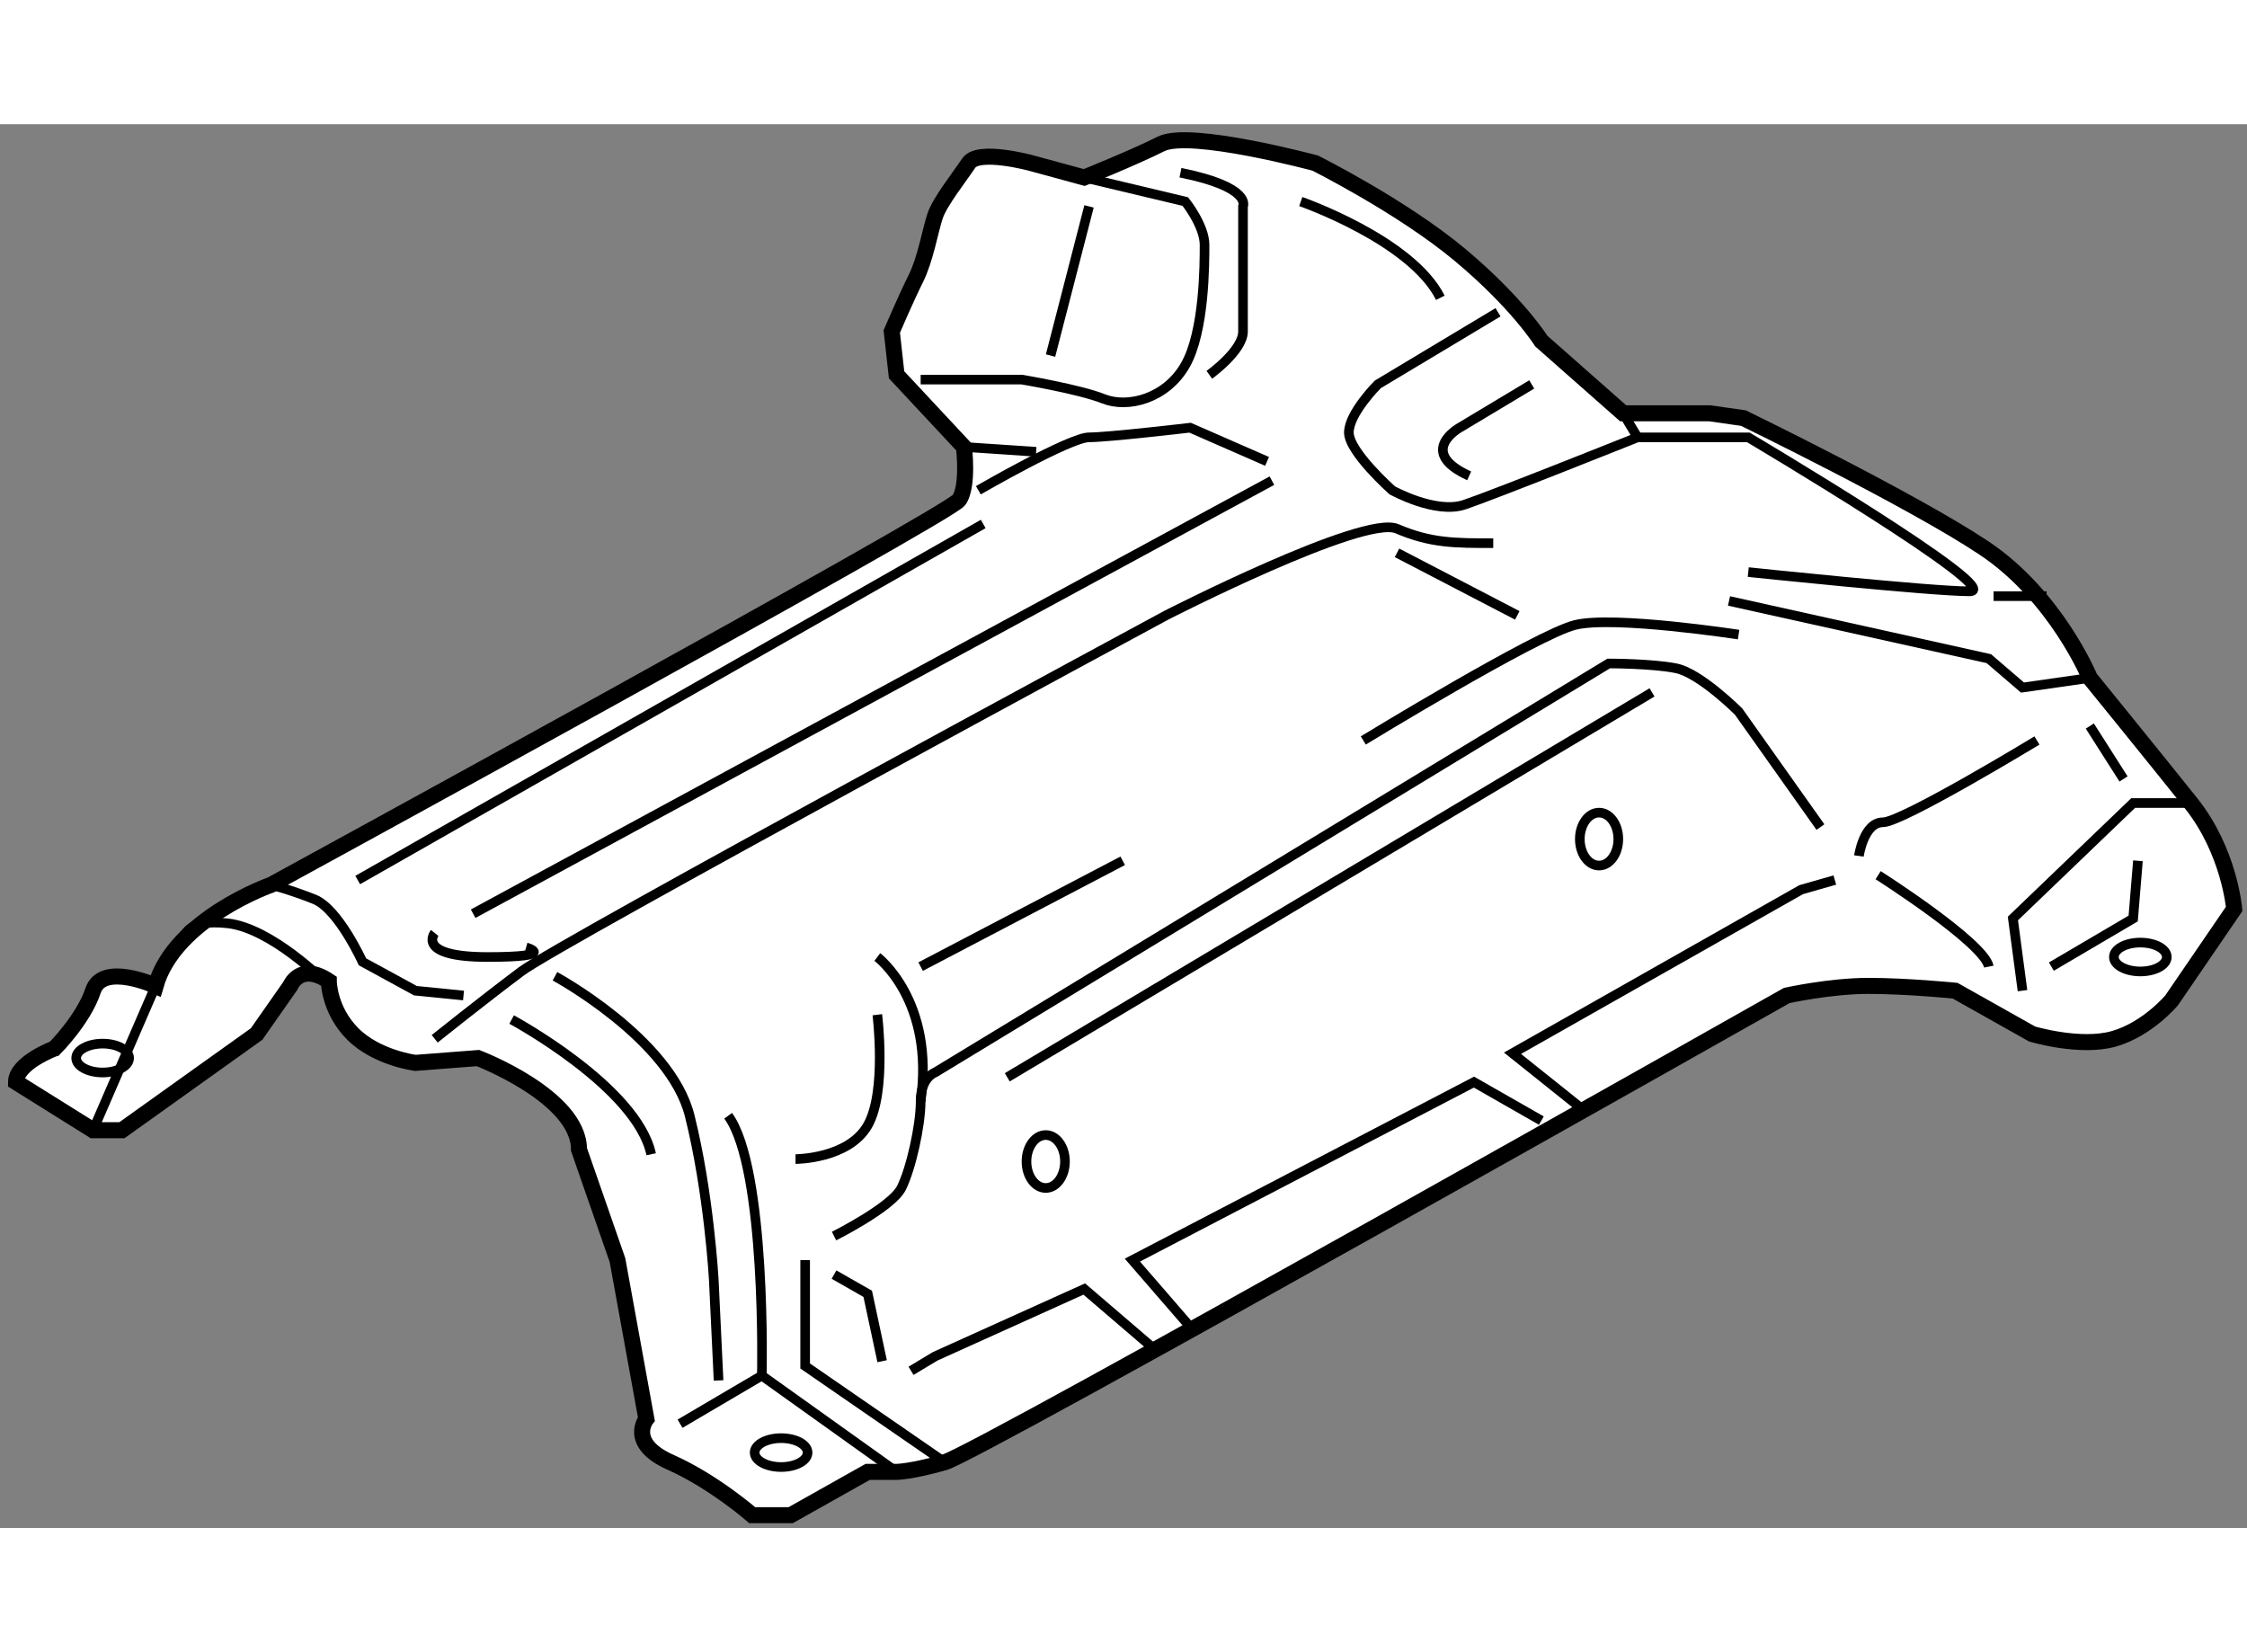 <?xml version="1.0" encoding="utf-8"?>
<!-- Generator: Adobe Illustrator 15.1.0, SVG Export Plug-In . SVG Version: 6.00 Build 0)  -->
<!DOCTYPE svg PUBLIC "-//W3C//DTD SVG 1.1//EN" "http://www.w3.org/Graphics/SVG/1.1/DTD/svg11.dtd">
<svg version="1.1" xmlns="http://www.w3.org/2000/svg" xmlns:xlink="http://www.w3.org/1999/xlink" x="0px" y="0px" width="244.8px"
	 height="180px" viewBox="77.634 41.593 70.049 43.762" enable-background="new 0 0 244.8 180" xml:space="preserve">
	
<rect x="77.634" y="41.593" width="70.049" height="43.762" fill="#808080" stroke="none"/>
	
<g><path fill="#FFFFFF" stroke="#000000" stroke-width="0.5" d="M78.134,71.455l2.4,1.5h0.9l4.2-3l1.05-1.5c0,0,0.3-0.75,1.2-0.15
			c0,0,0,0.9,0.75,1.65s1.95,0.9,1.95,0.9l1.95-0.15c0,0,3.15,1.2,3.15,2.85l1.2,3.45l0.9,4.95c0,0-0.6,0.75,0.75,1.35
			c1.35,0.6,2.55,1.65,2.55,1.65h1.2l2.4-1.35h0.9c0,0,0.45,0,1.5-0.3c1.05-0.3,26.25-14.55,26.25-14.55s1.35-0.3,2.551-0.3
			c1.199,0,2.699,0.15,2.699,0.15l2.4,1.35c0,0,1.5,0.45,2.549,0.15c1.051-0.3,1.801-1.2,1.801-1.2l1.949-2.85
			c0,0-0.148-1.8-1.35-3.3c-1.199-1.5-3.15-3.9-3.15-3.9s-1.049-2.55-3.299-4.05s-7.5-4.05-7.5-4.05l-1.051-0.15h-2.699l-2.55-2.25
			c0,0-0.75-1.2-2.55-2.7c-1.8-1.5-4.5-2.85-4.5-2.85s-3.9-1.05-4.8-0.6s-2.4,1.05-2.4,1.05l-1.65-0.45c0,0-1.65-0.45-1.95,0
			c-0.3,0.45-0.9,1.2-1.05,1.65c-0.15,0.45-0.3,1.35-0.6,1.95c-0.3,0.6-0.75,1.65-0.75,1.65l0.15,1.35l2.1,2.25
			c0,0,0.15,1.2-0.15,1.65c-0.3,0.45-21.45,12-21.45,12s-3,1.05-3.6,3.15c0,0-1.65-0.75-1.95,0.15c-0.3,0.9-1.2,1.8-1.2,1.8
			S78.134,70.854,78.134,71.455z"></path><line fill="none" stroke="#000000" stroke-width="0.3" x1="80.535" y1="72.955" x2="82.484" y2="68.455"></line><path fill="none" stroke="#000000" stroke-width="0.3" d="M83.384,66.955c0,0,0-0.6,1.35-0.45c1.35,0.15,3,1.8,3,1.8"></path><path fill="none" stroke="#000000" stroke-width="0.3" d="M94.935,68.155c0,0,3.6,1.95,4.2,4.35c0.6,2.4,0.75,5.1,0.75,5.1
			l0.15,3.15"></path><polyline fill="none" stroke="#000000" stroke-width="0.3" points="98.834,82.104 101.384,80.604 105.584,83.604 		"></polyline><path fill="none" stroke="#000000" stroke-width="0.3" d="M93.584,69.504c0,0,3.9,2.1,4.35,4.2"></path><path fill="none" stroke="#000000" stroke-width="0.3" d="M91.185,70.104c0,0,1.5-1.2,2.7-2.1c1.2-0.9,20.1-11.1,20.1-11.1
			s6.15-3.15,7.2-2.7c1.05,0.45,1.8,0.45,3,0.45"></path><path fill="none" stroke="#000000" stroke-width="0.3" d="M134.385,63.504l-2.551-3.6c0,0-1.199-1.2-1.949-1.35
			s-2.1-0.15-2.1-0.15l-21,12.75c0,0-0.45,0.15-0.45,0.9s-0.3,2.1-0.6,2.7c-0.3,0.6-2.1,1.5-2.1,1.5"></path><path fill="none" stroke="#000000" stroke-width="0.3" d="M102.734,77.004c0,0,0,0.75,0,1.5s0,1.8,0,1.8l4.35,3"></path><polyline fill="none" stroke="#000000" stroke-width="0.3" points="103.634,77.455 104.685,78.055 105.134,80.155 		"></polyline><polyline fill="none" stroke="#000000" stroke-width="0.3" points="106.035,80.455 106.785,80.004 111.435,77.905 113.535,79.705 
					"></polyline><polyline fill="none" stroke="#000000" stroke-width="0.3" points="114.884,79.254 112.935,77.004 123.584,71.455 125.685,72.655 
					"></polyline><polyline fill="none" stroke="#000000" stroke-width="0.3" points="127.035,72.354 124.785,70.555 133.785,65.455 134.834,65.155 
					"></polyline><path fill="none" stroke="#000000" stroke-width="0.3" d="M136.184,65.004c0,0,3.301,2.1,3.451,2.85"></path><polyline fill="none" stroke="#000000" stroke-width="0.3" points="140.684,68.604 140.385,66.354 144.135,62.754 145.934,62.754 
					"></polyline><path fill="none" stroke="#000000" stroke-width="0.3" d="M135.584,64.405c0,0,0.15-1.05,0.75-1.05s4.801-2.55,4.801-2.55"></path><polyline fill="none" stroke="#000000" stroke-width="0.3" points="142.783,58.854 140.684,59.155 139.635,58.254 131.535,56.455 
					"></polyline><path fill="none" stroke="#000000" stroke-width="0.3" d="M132.135,55.555c0,0,5.699,0.6,6.898,0.6c1.201,0-6.898-4.8-6.898-4.8
			h-3.451l-0.449-0.75"></path><polyline fill="none" stroke="#000000" stroke-width="0.3" points="141.584,67.854 144.135,66.354 144.283,64.555 		"></polyline><line fill="none" stroke="#000000" stroke-width="0.3" x1="109.035" y1="71.305" x2="129.135" y2="59.305"></line><path fill="none" stroke="#000000" stroke-width="0.3" d="M131.834,57.504c0,0-3.899-0.6-5.1-0.3c-1.199,0.3-6.6,3.6-6.6,3.6"></path><line fill="none" stroke="#000000" stroke-width="0.3" x1="112.634" y1="64.555" x2="106.334" y2="67.854"></line><path fill="none" stroke="#000000" stroke-width="0.3" d="M104.984,67.555c0,0,1.8,1.35,1.35,4.5"></path><path fill="none" stroke="#000000" stroke-width="0.3" d="M86.084,65.305c0,0,0.6,0.15,1.35,0.45c0.75,0.3,1.5,1.95,1.5,1.95
			l1.65,0.9l1.5,0.15"></path><line fill="none" stroke="#000000" stroke-width="0.3" x1="92.384" y1="66.205" x2="117.285" y2="52.705"></line><path fill="none" stroke="#000000" stroke-width="0.3" d="M124.334,47.455l-3.75,2.25c0,0-0.9,0.9-0.9,1.5s1.35,1.8,1.35,1.8
			s1.35,0.75,2.25,0.45c0.899-0.3,5.398-2.1,5.398-2.1"></path><path fill="none" stroke="#000000" stroke-width="0.3" d="M111.435,43.254l3.15,0.75c0,0,0.6,0.75,0.6,1.35s0,2.7-0.6,3.75
			c-0.6,1.05-1.8,1.35-2.55,1.05c-0.75-0.3-2.55-0.6-2.55-0.6h-3.15"></path><line fill="none" stroke="#000000" stroke-width="0.3" x1="111.584" y1="44.155" x2="110.384" y2="48.805"></line><path fill="none" stroke="#000000" stroke-width="0.3" d="M108.134,53.004c0,0,2.85-1.65,3.45-1.65s3.15-0.3,3.15-0.3l2.4,1.05"></path><path fill="none" stroke="#000000" stroke-width="0.3" d="M115.334,49.405c0,0,1.05-0.75,1.05-1.35s0-3.9,0-3.9s0.3-0.6-1.95-1.05
			"></path><path fill="none" stroke="#000000" stroke-width="0.3" d="M118.185,44.004c0,0,3.45,1.2,4.35,3"></path><line fill="none" stroke="#000000" stroke-width="0.3" x1="121.185" y1="54.955" x2="124.935" y2="56.905"></line><path fill="none" stroke="#000000" stroke-width="0.3" d="M125.385,49.705l-2.25,1.35c0,0-1.35,0.75,0.3,1.5"></path><line fill="none" stroke="#000000" stroke-width="0.3" x1="142.783" y1="60.354" x2="143.834" y2="62.004"></line><path fill="none" stroke="#000000" stroke-width="0.3" d="M91.185,66.805c0,0-0.6,0.75,1.65,0.75s1.2-0.3,1.2-0.3"></path><line fill="none" stroke="#000000" stroke-width="0.3" x1="108.285" y1="54.055" x2="88.785" y2="65.155"></line><ellipse fill="none" stroke="#000000" stroke-width="0.3" cx="127.484" cy="63.879" rx="0.6" ry="0.825"></ellipse><ellipse fill="none" stroke="#000000" stroke-width="0.3" cx="110.234" cy="73.93" rx="0.6" ry="0.825"></ellipse><path fill="none" stroke="#000000" stroke-width="0.3" d="M101.384,80.604c0,0,0.15-6.45-1.05-8.1"></path><path fill="none" stroke="#000000" stroke-width="0.3" d="M104.984,69.354c0,0,0.3,2.4-0.3,3.45c-0.6,1.05-2.25,1.05-2.25,1.05"></path><line fill="none" stroke="#000000" stroke-width="0.3" x1="139.783" y1="56.305" x2="141.434" y2="56.305"></line><ellipse fill="none" stroke="#000000" stroke-width="0.3" cx="144.358" cy="67.555" rx="0.825" ry="0.45"></ellipse><ellipse fill="none" stroke="#000000" stroke-width="0.3" cx="101.985" cy="83.004" rx="0.825" ry="0.45"></ellipse><ellipse fill="none" stroke="#000000" stroke-width="0.3" cx="80.834" cy="70.705" rx="0.825" ry="0.45"></ellipse><line fill="none" stroke="#000000" stroke-width="0.3" x1="107.685" y1="51.655" x2="109.935" y2="51.805"></line></g>


</svg>